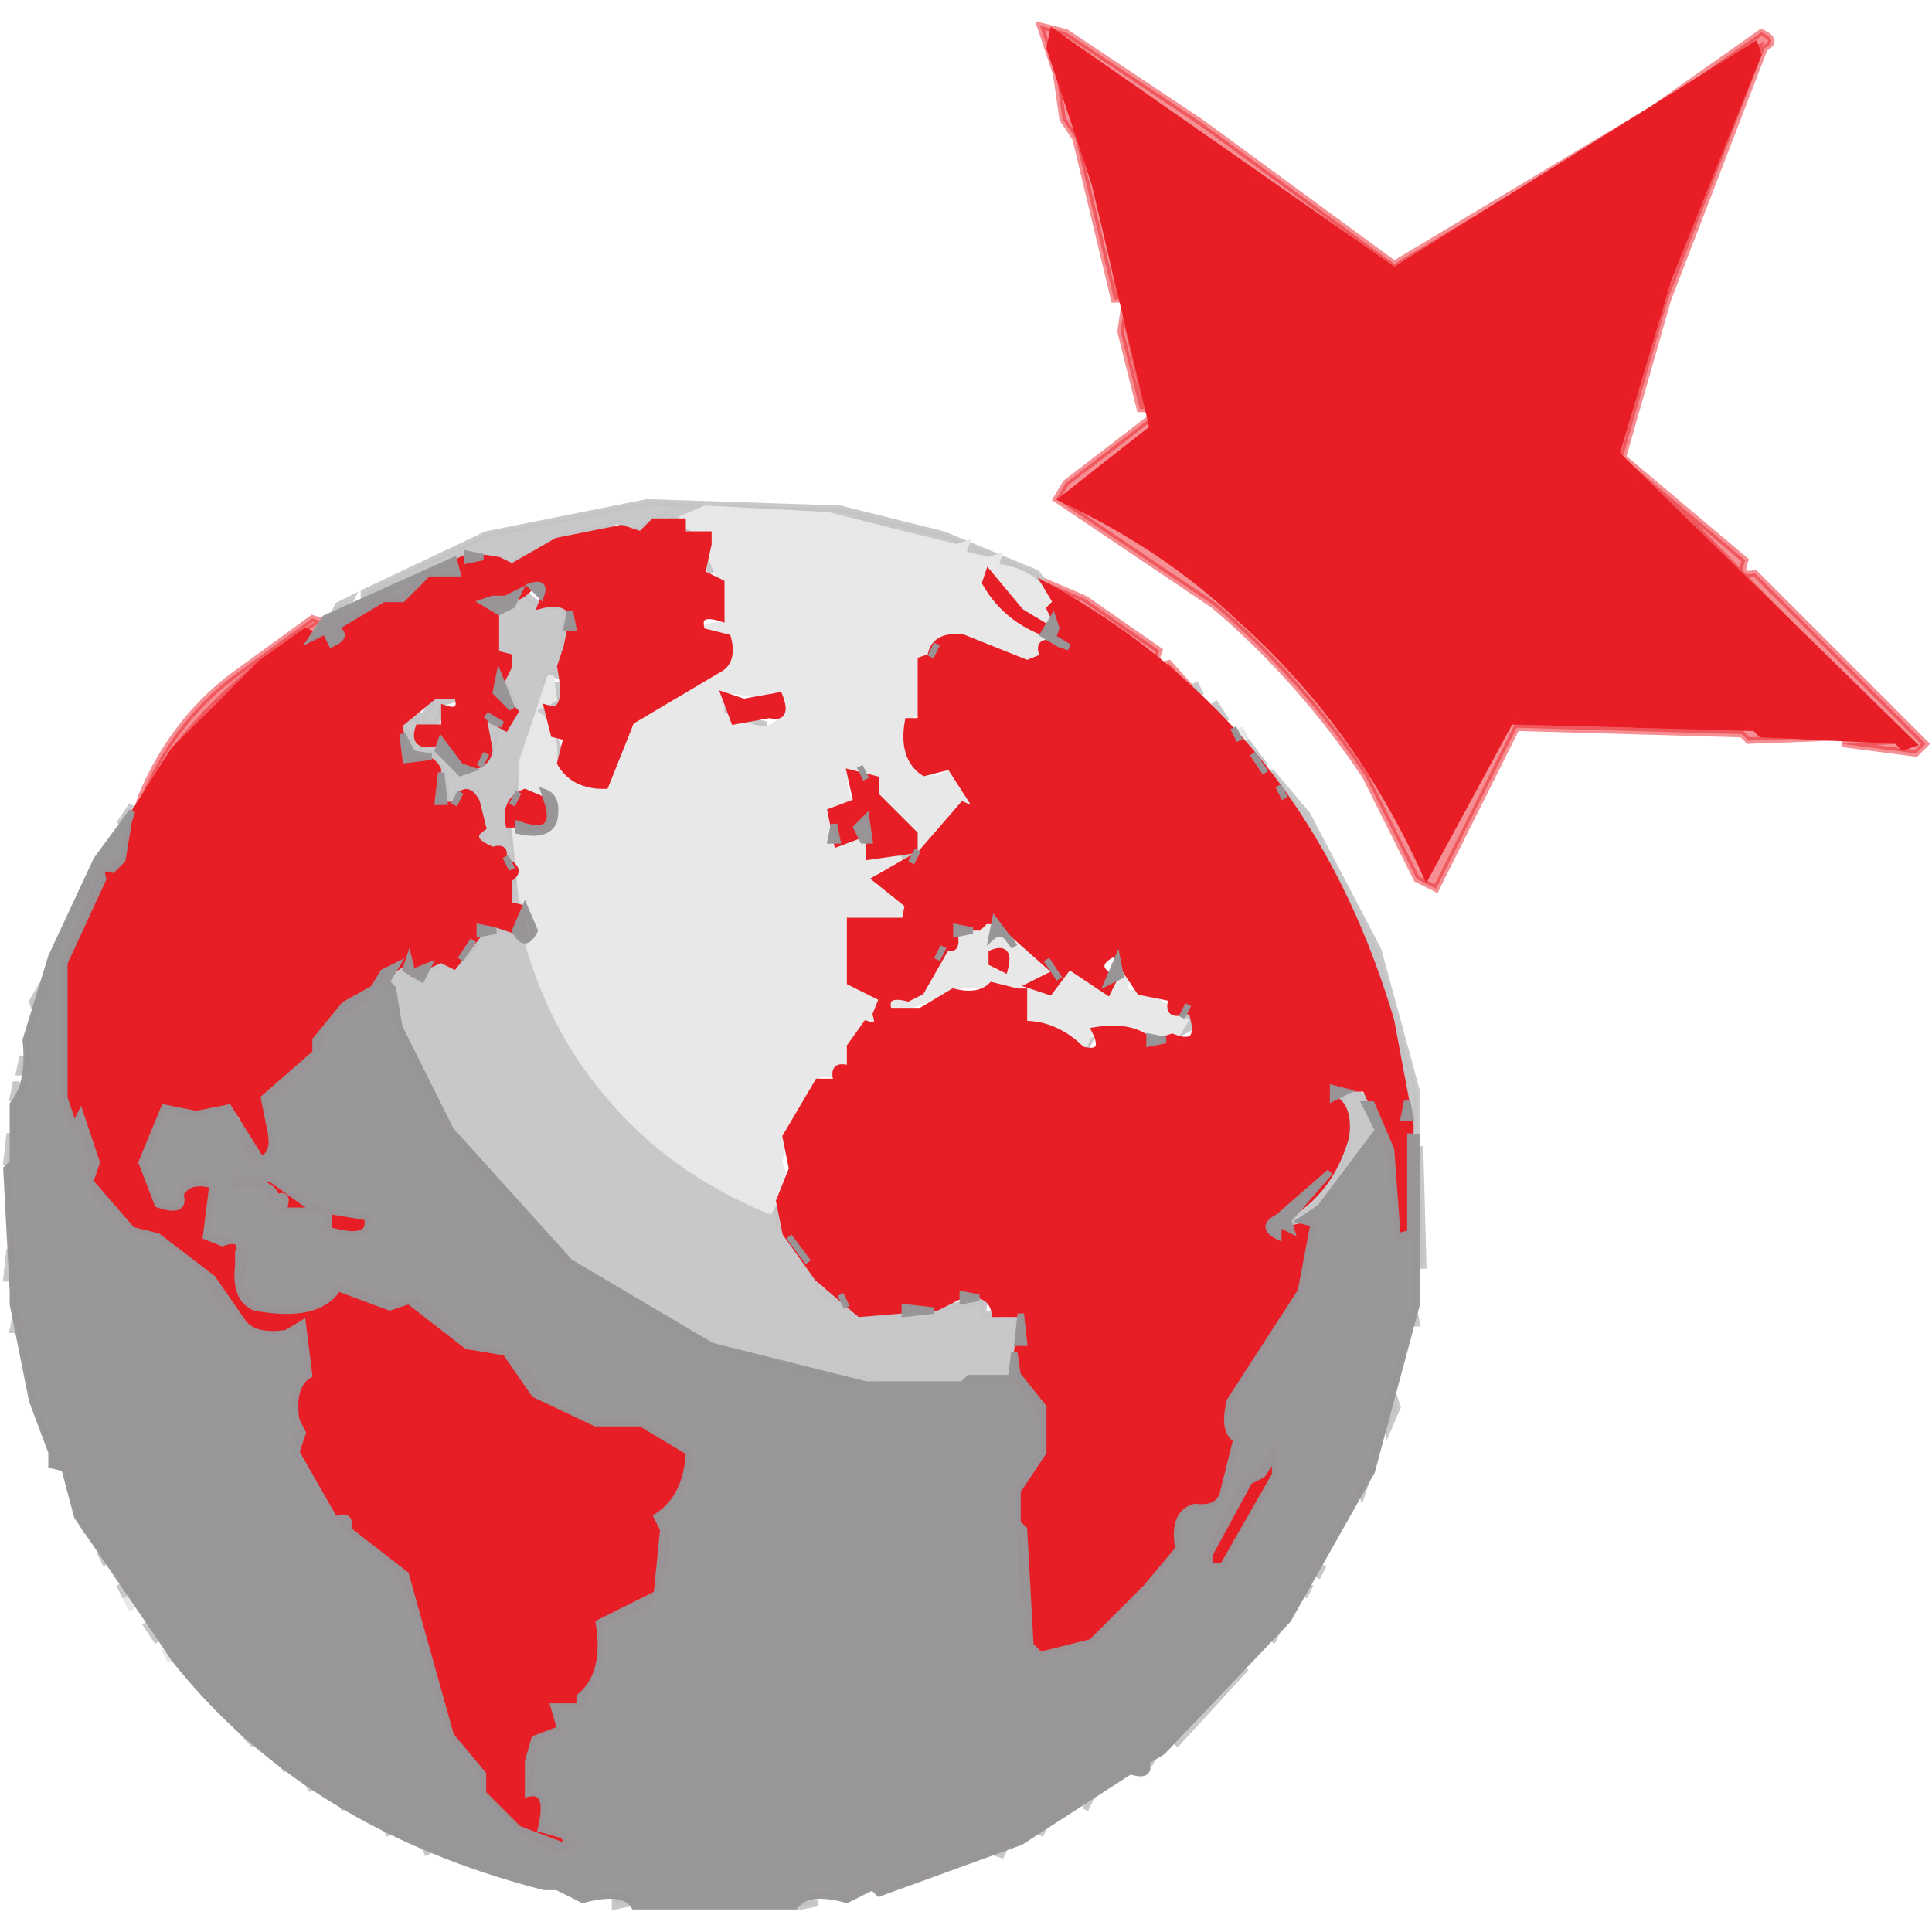 <?xml version="1.0" encoding="UTF-8"?>
<svg data-bbox="1 4 298 292" xmlns="http://www.w3.org/2000/svg" height="300" width="300" data-type="ugc">
    <g>
        <path d="m161.5 4 4 1 21 14 30 22 40-24 17-12q2.8 1.3.5 2.5l-15 39-7 24.5 19 16q-1.1 2.7 1.5 2l26.5 26.5-1.5 1.5-11.5-1.5 8.5-.5 2 1-34-35L251 70.5l8-27 14-36-2.5 1.5-33 21-22 12-52-37-.5 2.5q7.2 17.8 11 39h-1l-6-25-2-3-1-7z" opacity=".506" stroke="#EB222A" fill="#EB222A"/>
        <path d="m174.5 48 3.5 15.5h-1l-3-12z" opacity=".506" stroke="#EB222A" fill="#EB222A"/>
        <path d="m178.5 65 .5 1.5-14 11q21.4 10.1 36 27 12.7 13.3 20.5 31.5l13-24h19l1 1h18l1 1 11.5.5-13.5.5-1-1-35-1-12.5 25-3-1.5-8-16q-10-15-23.5-26.5L164 77.5l1.5-2.5z" opacity=".506" stroke="#EB222A" fill="#EB222A"/>
        <path d="m161.5 90 7 3 11.5 8q-1.1 2.7 1.5 2l9 10-14-13-15-9z" opacity=".506" stroke="#EB222A" fill="#EB222A"/>
        <path d="m48.5 96 1.5.5q-13.5 8-23 20l-5.5 8.5.5-1.5q5.2-12.3 15.5-19.5z" opacity=".506" stroke="#EB222A" fill="#EB222A"/>
        <path d="m100.5 78 30 1 16 4 14.5 6 3 4.5-5.5-4.5-4-1-1.5.5.5-1.5-19-6-13-1-1-1h-11l-3.5 1.5 1.5 2.5-4-3-6 3q-1.5-3.5-3-1l-6 1-10 5-6-2-16 7v-1l19-9z" opacity=".925" stroke="#C3C2C4" fill="#C3C2C4"/>
        <path d="m110.5 82 .5 2.5h-1z" opacity=".925" stroke="#C3C2C4" fill="#C3C2C4"/>
        <path d="m109.5 87 1 2z" opacity=".925" stroke="#C3C2C4" fill="#C3C2C4"/>
        <path d="M81.5 92q2 2.8 6.5 2l-1 11q-3-1.2-2 2.5l-1 2 2-1 .5-2.5.5 2.5-2.5 3.5-1.5-.5-4 16 3 13-3 .5 1-6.5-5-3.5-1-8q-3.4-.7-4.5 2l-.5-4.5-2-3.5q-3.7 1.5-3-1.5l-2-3.5 4-1 1.5-3 3.5.5-2 .5-1.5 4-2.5-1 .5 4 2.5-1 3.5 5 4.5-2.5 1-3.5q-3 1-2-2l3.5 1 1.5-3.5-2-4 1-3q-3.2-1.2-2-7l.5-2.5 2 1z" opacity=".925" stroke="#C3C2C4" fill="#C3C2C4"/>
        <path d="m154.5 92 4.5 2.5-1.5 1.5z" opacity=".925" stroke="#C3C2C4" fill="#C3C2C4"/>
        <path d="m54.5 93-1 2-2 1 1-2z" opacity=".925" stroke="#C3C2C4" fill="#C3C2C4"/>
        <path d="m162.5 99-1 2z" opacity=".925" stroke="#C3C2C4" fill="#C3C2C4"/>
        <path d="m185.5 106 1 2z" opacity=".925" stroke="#C3C2C4" fill="#C3C2C4"/>
        <path d="m104.5 108-1 2z" opacity=".925" stroke="#C3C2C4" fill="#C3C2C4"/>
        <path d="m112.5 109 1.5 2.5-2-1z" opacity=".925" stroke="#C3C2C4" fill="#C3C2C4"/>
        <path d="m188.5 109 2 3z" opacity=".925" stroke="#C3C2C4" fill="#C3C2C4"/>
        <path d="m116.5 112 2.5.5-2.5.5z" opacity=".925" stroke="#C3C2C4" fill="#C3C2C4"/>
        <path d="m85.5 113 2.5 6.5-2-1z" opacity=".925" stroke="#C3C2C4" fill="#C3C2C4"/>
        <path d="m193.5 115 3 4z" opacity=".925" stroke="#C3C2C4" fill="#C3C2C4"/>
        <path d="m96.5 116-1 2z" opacity=".925" stroke="#C3C2C4" fill="#C3C2C4"/>
        <path d="m147.5 119 1 2z" opacity=".925" stroke="#C3C2C4" fill="#C3C2C4"/>
        <path d="m197.5 120 5.5 6.5 11 21 6 22v6h-1l-1-10-4-15q-7-17.7-16.5-30.5Z" opacity=".925" stroke="#C3C2C4" fill="#C3C2C4"/>
        <path d="m91.5 121 2 1 1.5-.5-2.5 1.5z" opacity=".925" stroke="#C3C2C4" fill="#C3C2C4"/>
        <path d="m20.5 125-2 3z" opacity=".925" stroke="#C3C2C4" fill="#C3C2C4"/>
        <path d="m139.5 132 2.5.5q-2.1 3.3-2.5-.5Z" opacity=".925" stroke="#C3C2C4" fill="#C3C2C4"/>
        <path d="m13.5 137-1 2z" opacity=".925" stroke="#C3C2C4" fill="#C3C2C4"/>
        <path d="m77.5 144 4 2 1.5-.5v2q5 19 18.5 29.5l18 11 1-2 .5 4.5q5 3.5 6 9.5l6.5 4h7l12.5-2q-1.1 2.7 1.5 2h2q2.8-.6 1.5 5.5l-1 4.5h-6.5l-1 1h-13l-3-1h-6l-12-3-17-8q-13.1-7.9-22.5-19.5-11-12.5-16-31 2.3-4.7 4.5-.5 1.4-2.6 6-2l3.5-3.5q-.8-2.6 2.5-1.5z" opacity=".925" stroke="#C3C2C4" fill="#C3C2C4"/>
        <path d="m154.5 146 1 2q-2.8.7-1-2Z" opacity=".925" stroke="#C3C2C4" fill="#C3C2C4"/>
        <path d="m6.5 153 .5 1.5-1.5 2.5-.5-1.5z" opacity=".925" stroke="#C3C2C4" fill="#C3C2C4"/>
        <path d="m170.5 153 2.5.5q-2.1 3.3-2.5-.5Z" opacity=".925" stroke="#C3C2C4" fill="#C3C2C4"/>
        <path d="m184.5 157 .5 2.5-2 1z" opacity=".925" stroke="#C3C2C4" fill="#C3C2C4"/>
        <path d="m169.5 161-1 2z" opacity=".925" stroke="#C3C2C4" fill="#C3C2C4"/>
        <path d="m3.5 164 .5 2.5H3z" opacity=".925" stroke="#C3C2C4" fill="#C3C2C4"/>
        <path d="m2.5 168 .5 2.5H2z" opacity=".925" stroke="#C3C2C4" fill="#C3C2C4"/>
        <path d="m126.5 169-1 2z" opacity=".925" stroke="#C3C2C4" fill="#C3C2C4"/>
        <path d="m209.5 169 2.5 1.5 2 5-10.5 13.5-5 2v-1l8.5-7.5q3-3 2-10l-1-2z" opacity=".925" stroke="#C3C2C4" fill="#C3C2C4"/>
        <path d="m124.5 172-2 3z" opacity=".925" stroke="#C3C2C4" fill="#C3C2C4"/>
        <path d="m1.5 176 .5 4.5H1z" opacity=".925" stroke="#C3C2C4" fill="#C3C2C4"/>
        <path d="m220.5 178 .5 18.5h-1z" opacity=".925" stroke="#C3C2C4" fill="#C3C2C4"/>
        <path d="m1.5 194 .5 4.5H1z" opacity=".925" stroke="#C3C2C4" fill="#C3C2C4"/>
        <path d="m219.5 203 .5 2.5h-1z" opacity=".925" stroke="#C3C2C4" fill="#C3C2C4"/>
        <path d="m2.5 204 .5 2.5H2z" opacity=".925" stroke="#C3C2C4" fill="#C3C2C4"/>
        <path d="m216.5 217 .5 1.5-1.5 3.5-.5-2.5z" opacity=".925" stroke="#C3C2C4" fill="#C3C2C4"/>
        <path d="m212.5 229-.5 1.5-.5 1.5-.5-1.5z" opacity=".925" stroke="#C3C2C4" fill="#C3C2C4"/>
        <path d="m12.5 236 1 2z" opacity=".925" stroke="#C3C2C4" fill="#C3C2C4"/>
        <path d="m15.5 241 1 2z" opacity=".925" stroke="#C3C2C4" fill="#C3C2C4"/>
        <path d="m205.5 243-1 2z" opacity=".925" stroke="#C3C2C4" fill="#C3C2C4"/>
        <path d="m18.5 246 1 2z" opacity=".925" stroke="#C3C2C4" fill="#C3C2C4"/>
        <path d="m203.5 246-1 2z" opacity=".925" stroke="#C3C2C4" fill="#C3C2C4"/>
        <path d="m22.5 252 2 3z" opacity=".925" stroke="#C3C2C4" fill="#C3C2C4"/>
        <path d="m198.5 253-1 2z" opacity=".925" stroke="#C3C2C4" fill="#C3C2C4"/>
        <path d="m27.5 258 12 13z" opacity=".925" stroke="#C3C2C4" fill="#C3C2C4"/>
        <path d="m193.5 259-11 12z" opacity=".925" stroke="#C3C2C4" fill="#C3C2C4"/>
        <path d="m42.5 272 2 3z" opacity=".925" stroke="#C3C2C4" fill="#C3C2C4"/>
        <path d="m179.5 272-1 2z" opacity=".925" stroke="#C3C2C4" fill="#C3C2C4"/>
        <path d="m46.5 275 2 3z" opacity=".925" stroke="#C3C2C4" fill="#C3C2C4"/>
        <path d="m52.5 279 1 2z" opacity=".925" stroke="#C3C2C4" fill="#C3C2C4"/>
        <path d="m169.5 279-1 2z" opacity=".925" stroke="#C3C2C4" fill="#C3C2C4"/>
        <path d="m59.5 283 1 2z" opacity=".925" stroke="#C3C2C4" fill="#C3C2C4"/>
        <path d="m162.5 283-1 2z" opacity=".925" stroke="#C3C2C4" fill="#C3C2C4"/>
        <path d="m65.5 286 1 2z" opacity=".925" stroke="#C3C2C4" fill="#C3C2C4"/>
        <path d="m156.5 286-1 2-1.5-.5z" opacity=".925" stroke="#C3C2C4" fill="#C3C2C4"/>
        <path d="m95.5 295 2.5.5-2.5.5z" opacity=".925" stroke="#C3C2C4" fill="#C3C2C4"/>
        <path d="m124.5 295 2.5.5-2.5.5z" opacity=".925" stroke="#C3C2C4" fill="#C3C2C4"/>
        <path d="m109.5 79 19 1 20 5 1.5-.5-.5 1.5 4 1 1.5-.5-.5 1.5q6.4.7 8.5 5.5 1.1 3.3-1.5 2.5l-4.5-3.5-2-3-2-1v3l5.5 5.5 3.5 1-1 4q-7.5-.2-12.5-4l-5.5 4.5v8q-3.5.5-3 5l2 4.5 3.5 1 2-1 4.5 5.5-1.5-.5-5.5 3.5-2.5 3.5-.5-4-4-2.5q.7-2.6-2-1.5v-2.5q-2.5-5-5 0l1 3.5-3 1.5q-2.2 6.3 3.5 4.5l1.5-.5 1.5 2.5 4.5.5-4 1.5q-1.5 3.8 1.5 3l2.5 1v4h-7.5l-1.5 3.5 1 2-1 4 5 2.5v2.5l-4 4q.8 4.8-2.5 5.5-3.3-1.1-2.5 1.5l-5 6-1 6 1 3-2.5 4.5q-15.6-6.4-25.5-18.5-8-9.5-12-23l1-3-2-4-1-10.5q4.6 1.3 6-1.5V123h-5v-4.5l2.5-7.5q3 2 2.5 7.5l3.5 3.5q1.5-2.5 3 1l2.5-1.5v-3l4.5-6.5 14.5-9q.8-3.8-2.5-5l-2.5-.5 3-.5 1-4.5-3-7 1-3.5q-3.8 1-5-1.5zm2.5 28v4l5 2q4 1 5-3-2-5-3-2z" opacity=".988" stroke="#E7E7E7" fill="#E7E7E7"/>
        <path d="m85.5 105 .5 3.5-2 1z" opacity=".988" stroke="#E7E7E7" fill="#E7E7E7"/>
        <path d="m192.5 113 1 2z" opacity=".988" stroke="#E7E7E7" fill="#E7E7E7"/>
        <path d="m153.5 143 9.5 7.5q.8 2.6-2.5 1.5l1 2 5-4 .5 2q3.7-1.5 3 1.5l3 1.5q-1.3-4.1 2-3-1.2 3 2.5 2l6.5 4.5-1.5 2.5h-6q-2-2.8-6.5-2l-1.5 3-8.5-3-2.5-6h-8l-10.5 4q-1.2-3 2.5-2l6.5-10q4.3 1 5.5-2Zm1.5 2-1 6h2z" opacity=".988" stroke="#E7E7E7" fill="#E7E7E7"/>
        <path d="m19.5 248 1 2z" opacity=".988" stroke="#E7E7E7" fill="#E7E7E7"/>
        <path d="m25.5 256 1 2z" opacity=".988" stroke="#E7E7E7" fill="#E7E7E7"/>
        <path d="m163.5 5 53 37 56-35 .5 1.5-14 35-8 27 46 45-1.5.5-1-1-21-1-1-1-38-1-13 24q-10.7-23.8-29-40-11.8-11.2-27.5-18.5l14-11-9-38-7-21z" opacity=".996" stroke="#E81E26" fill="#E81E26"/>
        <path d="M101.5 81h4.5v2h4v1.5l-1 4.5 3 1.5V96q-4.1-1.3-3 2l4 1q1 3.8-1.5 5L98 112l-4 10q-4.9.1-7-3.5l1-4-2-.5-1-4q3.5 1.1 2-6.5l1-3 1-5Q87.8 93 84 94q1.5-3.7-1.5-3-2.2 2.8-7.5 2.5l2 .5v7.5l2 .5v1.5l-2 4 3 3-1.5 2.5-3.5-2 1 5.5q-.5 3-4.5 2.5l-2.5-4q-5.2 1.7-4-2h4v-3q3 1 2-2h-3.5l-5.5 4.5 1 5.5q3.8-1 5 1.5v5.5h2.5q1.8-3.7 3.5-.5l1 4q-2.8 1.8 1.5 3.5 2.3-.7 1.5 1.5 3.5 1.5 1 3v4l2 .5v2.5l.5 1.5-3-1q-5.4-1.9-4.5 1.5l-3.5 4.5-2-1-4.5 2-.5-2-5.5 3.5-1.5 2.5-5.5 3.5-2 5-3.5 3.5-4.5 3.5 1 8q-2 3.5-4-1 .8-4.7-2.5-5.5l-7 1-3-1-3.5 9.5 2.5 5.5q4.4 1.5 3.5-1.5 1.2-2.5 5-1.5l-1 8 5 1 1 2.5-1 4 2.5 3.5q9.9 1.9 13-3l10 3 2-1 8 7 6 1 3.5 3.5 2.5 4.5 8 3h7l7.5 4.5v3l-5 8q2.5 1.5 1 7l-2.5 5.5-7.5 3v6.5l-3 6.5h-4v1.5l1 2-4 1.5-1 9h2v5h1.5l3.5 2.5-2.5.5-6-3-5.5-5.5v-3l-5-6-4-17-4.5-9.5-7.5-5.5-2-3-6-11 1-2-1-5q2.6-1.4 2-6l-1.5-5.5q-1 3-6 2l-6.5-5.5-2.5-4.5-7-5-4-1-5.5-5.5-1-4v-2l-1.5-6.5-1 2-1.5-4.5v-21l6-14.5 3-1.5 1-6 7-11L40.5 103l7-5 2 1 1.5-.5.5 1.5 1-3 7-4h3l4-4H71q-1.1-3.5 6.5-2l2 1 7-4 10-2 3 1z" opacity=".996" stroke="#E81E26" fill="#E81E26"/>
        <path d="m153.5 89 5 6 5 3 .5-1.5-1-2 1-1-1.5-2.5q18.4 10.1 31.5 25.5 14.7 17.3 22 42l3 16V192l-2-.5v-7l-2-9-3-6.5h-5v1.5q2.6 1.4 2 6-2.4 8.6-9.5 12.5l-2.5 1.5q1.3 2.8 2.5.5l4.5-1-2 10.5-8 11-3 6v7q.7 7.2-3.5 9.5-4-.5-4.5 2.5v4L169.5 255l-8 2-1.5-1.5q1.5-5.5-1-7l-1-17q5-2.5 4-11l-2-4q-2.8-1.7-2-7l1-5.5h-4.5q-.5-3.5-5-3l-4 2-12 1-6.5-5.5-5-7-1-5 2-5-1-5 5-8.5h3q-1-3 2-2v-3.5l2.5-3.5q2.3.8 1.5-1.5l1-2.5-5-2.5V143h8.5l.5-2.5-5-4 7-4 6.5-7.5 2.5 1-4.5-7-4 1q-3.5-2.3-2.5-8h2v-9.5l1.5-.5q.5-3.5 5-3l10 4 2.5-1q-1.1-2.7 1.5-2l2 1-1-2q-7.9-2.1-11.5-8.5zm-.5 54-1 1h-4q1 4-1 3l-4 7-2 1q-4-1-3 2h5l5-3q4 1 6-1l4 1h1v5q5 0 9 4 4 1 2-3 6-1 9 2l3-1q5 2 3-4h-1q-3 1-2-2l-5-1-4-6q-4 2 0 4l-1 2-6-4-3 4-3-1 4-2-9-8z" opacity=".996" stroke="#E81E26" fill="#E81E26"/>
        <path d="m112.5 108 3 1 5.5-1q1.5 3.8-1.5 3l-5.5 1z" opacity=".996" stroke="#E81E26" fill="#E81E26"/>
        <path d="m132 120 4 1v2.5l6 6v2.5l-7 1v-6h-2l1 2.5-4 1.5-1-5 4-1.5z" opacity=".996" stroke="#E81E26" fill="#E81E26"/>
        <path d="m81.5 123 3.5 1.5v3.5h-6q-.7-3.8 2.5-5Z" opacity=".996" stroke="#E81E26" fill="#E81E26"/>
        <path d="M154 148q3-1.2 2 2.5l-2-1z" opacity=".996" stroke="#E81E26" fill="#E81E26"/>
        <path d="M36.5 183h5l7.5 4.5-5 .5q1.1-2.7-1.5-2-1-3-6-2z" opacity=".996" stroke="#E81E26" fill="#E81E26"/>
        <path d="m51 188 6 1q1.1 3.5-6.5 2l.5-1.5z" opacity=".996" stroke="#E81E26" fill="#E81E26"/>
        <path d="m197.5 226 .5 2.5-8.5 14.5q-2.6.8-1.5-2.5l5.5-10.5 2.5-1.5z" opacity=".996" stroke="#E81E26" fill="#E81E26"/>
        <path d="m72.5 86 2.5.5-2.5.5z" opacity=".98" stroke="#989598" fill="#989598"/>
        <path d="m70.5 87 .5 2h-4.5l-4 4h-3L52 97.5q2.3 1.2-.5 2.5l-1-2-2 1 2-3z" opacity=".98" stroke="#989598" fill="#989598"/>
        <path d="M82.5 91q2.3-.7 1.5 1.5z" opacity=".98" stroke="#989598" fill="#989598"/>
        <path d="m80.5 92-1 2-2 1-2.5-1.5 1.5-.5h2z" opacity=".98" stroke="#989598" fill="#989598"/>
        <path d="m88.5 95 .5 2.5h-1z" opacity=".98" stroke="#989598" fill="#989598"/>
        <path d="m163.5 96 .5 1.5-.5 1.5 2.5 1.5-1.5-.5-2.5-1.5z" opacity=".98" stroke="#989598" fill="#989598"/>
        <path d="m145.5 100-1 2z" opacity=".98" stroke="#989598" fill="#989598"/>
        <path d="m77.5 105 2 5-2.5-2.5z" opacity=".98" stroke="#989598" fill="#989598"/>
        <path d="m75.5 111 2.5 1.5-1.5-.5z" opacity=".98" stroke="#989598" fill="#989598"/>
        <path d="m191.5 113 1 2z" opacity=".98" stroke="#989598" fill="#989598"/>
        <path d="m62.5 114 1.5 3 3 .5-4 .5z" opacity=".98" stroke="#989598" fill="#989598"/>
        <path d="m68.5 115 3 4 1.5.5-1.5.5-3.5-3.5z" opacity=".98" stroke="#989598" fill="#989598"/>
        <path d="m75.5 117-1 2z" opacity=".98" stroke="#989598" fill="#989598"/>
        <path d="m194.5 117 2 3z" opacity=".98" stroke="#989598" fill="#989598"/>
        <path d="m133.5 119 1 2z" opacity=".98" stroke="#989598" fill="#989598"/>
        <path d="m68.5 120 .5 4.5h-1z" opacity=".98" stroke="#989598" fill="#989598"/>
        <path d="m198.5 122 1 2z" opacity=".98" stroke="#989598" fill="#989598"/>
        <path d="m71.5 123-1 2z" opacity=".98" stroke="#989598" fill="#989598"/>
        <path d="m80.5 123-1 2z" opacity=".98" stroke="#989598" fill="#989598"/>
        <path d="M84.5 123q2.3.8 1.5 4.5-1 2.5-5.5 1.5v-1q6.3 2.2 4.5-3.5z" opacity=".98" stroke="#989598" fill="#989598"/>
        <path d="m20.5 126-.5 1.5-1 6-1.5 1.5q-2.2-.7-1.5 1.5l-6 13v21l1.5 4.5 1-2 2.5 7.5-1 3 6.5 7.5 4 1 8.5 6.5 4.5 6.5q1.7 2.8 7 2l2.5-1.5 1 8q-2.8 1.7-2 7l1 2-1 3 6 10.5q2.7-1.1 2 1.5l9 7 7 25 5 6v3l5.5 5.5 8 3-1-2-3.5-1q1.5-6.3-2-5.5v-5l1-3.5 4-1.5-1-3.5h4v-1.5q4.3-3.5 3-11.5l9-4.5 1-10-1-2q4.6-2.9 5-10l-7.5-4.5h-7l-9.5-4.5-4.5-6.5-6-1-9-7-3 1-8-3q-3.1 4.9-13 3-3.1-1.4-2.5-6.5v-2q.8-2.6-2.5-1.5l-2.5-1 1-8q-3.8-1-5 1.5.9 3-3.5 1.5l-2.5-6.5 3.5-8.5 5 1 5-1 5 8q2.3-.7 1.5-4.5l-1-5 8-7v-2l4.5-5.5 4.5-2.5 1.5-2.5 2-1-1.5 2.5 1 1 1 6 8 16L88.5 196l22 13 24 6h15l1-1h6.5l.5-4 .5 3.5 4 5v7l-4 6v5l1 1 1 18 1.5 1.5 8-2 8.5-8.5 5-6q-1-5.5 2.5-6.5 4 .5 4.5-2.5l2-8q-2.2-1.2-1-6l11-17 2-10.5-2-.5 3-2 9-12-2-4h1l3 7 1 13.5 2-.5v-15h1v26l-7 26-13 23-19.5 20.5-2.5 1.5q.8 2.6-2.5 1.5l-17 11-22 8-1-1-4 2q-6.2-1.7-8 1h-25q-1.7-2.7-8-1l-4-2h-2q-37-9.5-57.5-35.5l-2-3-13-19-2-7.5-2-.5v-2l-3-8-3-15v-2l-1-19 1-1v-9q2.7-3.3 2-10l4-13 7-15zM37 183v1q5-1 6 2 2-1 1 2h5l-7-5zm14 5v3q7 2 6-2zm147 38-2 3-2 1-6 11q-1 3 2 2l8-14z" opacity=".98" stroke="#989598" fill="#989598"/>
        <path d="m134.5 127 .5 3.5h-1l-1-2z" opacity=".98" stroke="#989598" fill="#989598"/>
        <path d="m129.5 128 .5 2.5h-1z" opacity=".98" stroke="#989598" fill="#989598"/>
        <path d="m142.5 132-1 2z" opacity=".98" stroke="#989598" fill="#989598"/>
        <path d="m78.5 133 1 2z" opacity=".98" stroke="#989598" fill="#989598"/>
        <path d="m81.5 141 1.5 3.5q-1.5 3-3 0z" opacity=".98" stroke="#989598" fill="#989598"/>
        <path d="m154.5 143 3 4q-1.7-3.1-3.5-1.5z" opacity=".98" stroke="#989598" fill="#989598"/>
        <path d="m74.5 144 2.5.5-2.5.5z" opacity=".98" stroke="#989598" fill="#989598"/>
        <path d="m148.5 144 2.5.5-2.5.5z" opacity=".98" stroke="#989598" fill="#989598"/>
        <path d="m73.5 146-2 3z" opacity=".98" stroke="#989598" fill="#989598"/>
        <path d="m146.5 147-1 2z" opacity=".98" stroke="#989598" fill="#989598"/>
        <path d="m63.5 149 .5 2 2.5-1-1 2-2.5-1.5z" opacity=".98" stroke="#989598" fill="#989598"/>
        <path d="m162.5 149 2 3z" opacity=".98" stroke="#989598" fill="#989598"/>
        <path d="m173.5 149 .5 2.5-2 1z" opacity=".98" stroke="#989598" fill="#989598"/>
        <path d="m184.5 156-1 2z" opacity=".98" stroke="#989598" fill="#989598"/>
        <path d="m178.5 161 2.5.5-2.5.5z" opacity=".98" stroke="#989598" fill="#989598"/>
        <path d="m207 169 2 .5-2 1z" opacity=".98" stroke="#989598" fill="#989598"/>
        <path d="m218.5 171 .5 2.5h-1z" opacity=".98" stroke="#989598" fill="#989598"/>
        <path d="m206.5 182-6.5 7.5.5 1.5-2-1v2q-3-1.5 0-3z" opacity=".98" stroke="#989598" fill="#989598"/>
        <path d="m122.5 192 3 4z" opacity=".98" stroke="#989598" fill="#989598"/>
        <path d="m130.5 201 1 2z" opacity=".98" stroke="#989598" fill="#989598"/>
        <path d="m149.5 201 2.5.5-2.5.5z" opacity=".98" stroke="#989598" fill="#989598"/>
        <path d="m140.5 203 4.5.5-4.5.5z" opacity=".98" stroke="#989598" fill="#989598"/>
        <path d="m158.5 204 .5 4.5h-1z" opacity=".98" stroke="#989598" fill="#989598"/>
    </g>
</svg>
